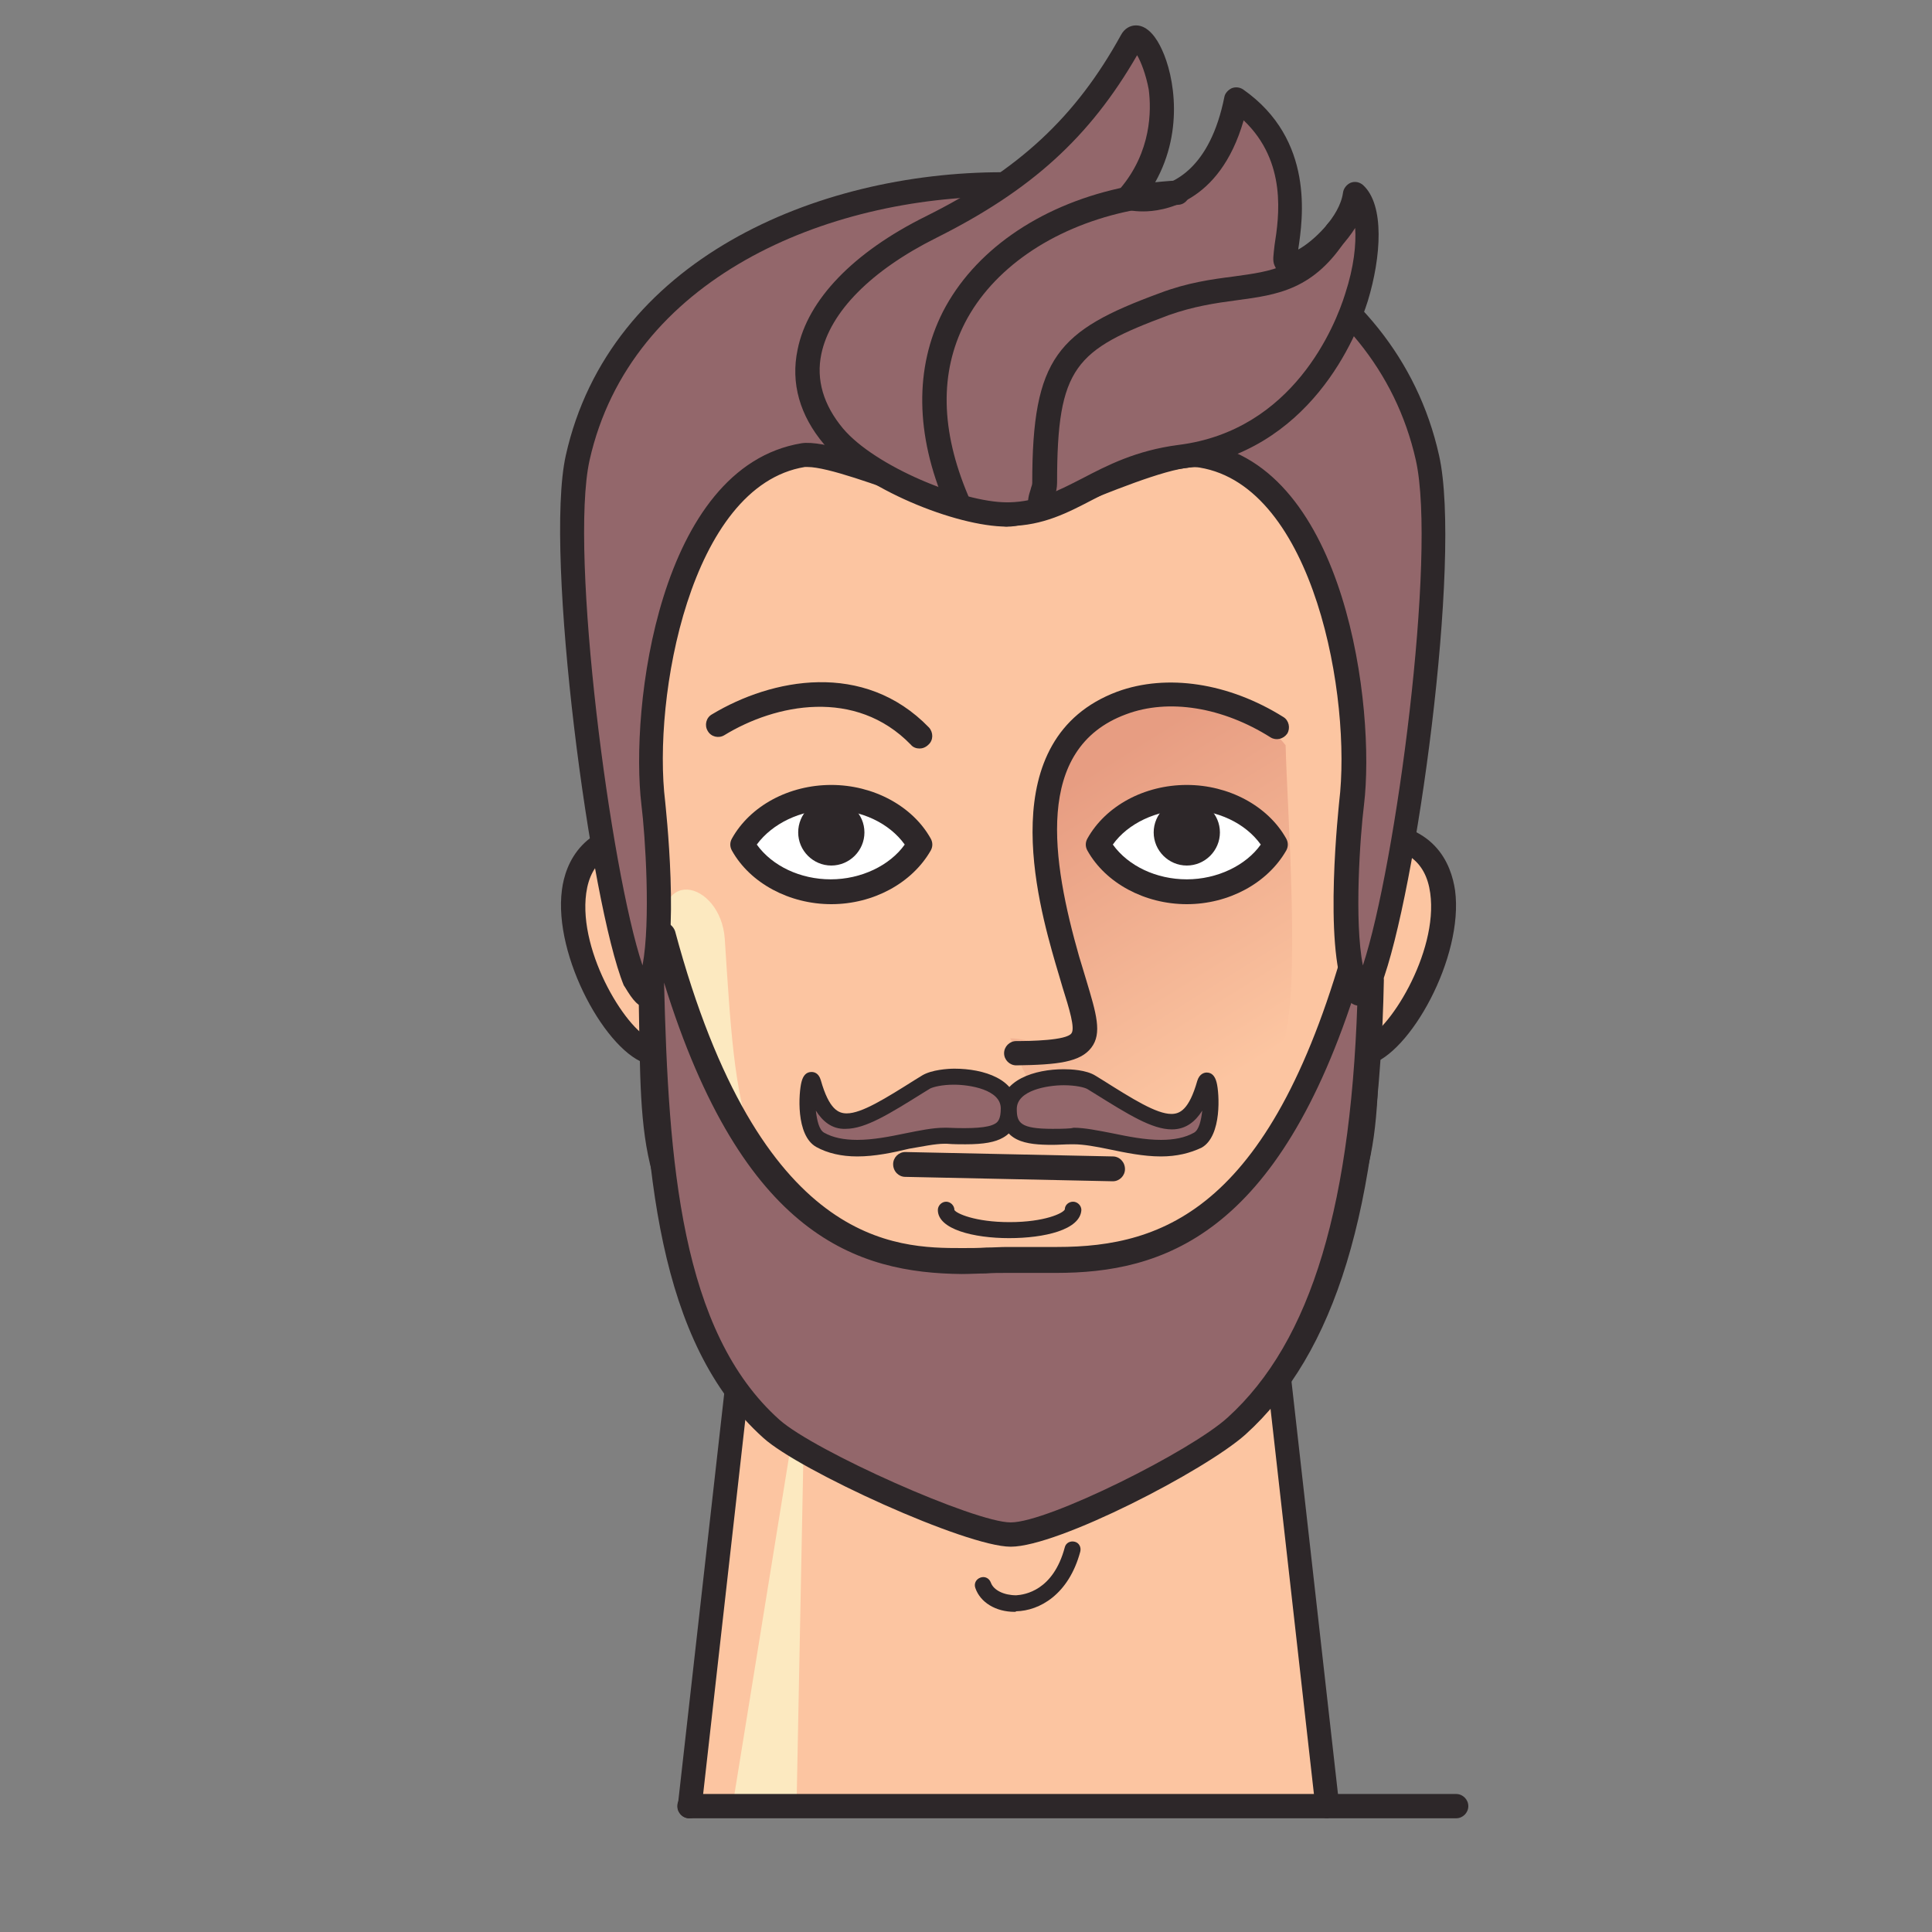 <?xml version="1.0" encoding="utf-8"?>
<!-- Generator: Adobe Illustrator 24.0.2, SVG Export Plug-In . SVG Version: 6.00 Build 0)  -->
<svg version="1.1" id="Layer_1" xmlns="http://www.w3.org/2000/svg" xmlns:xlink="http://www.w3.org/1999/xlink" x="0px" y="0px"
	 width="350px" height="350px" viewBox="0 0 350 350" style="enable-background:new 0 0 350 350;" xml:space="preserve">
<rect x="0" y="0" width="350" height="350" fill="#808080" stroke="none"/>
<style type="text/css">
	.st0{fill-rule:evenodd;clip-rule:evenodd;fill:#FCC5A1;}
	.st1{fill-rule:evenodd;clip-rule:evenodd;fill:#FCE9C0;}
	.st2{fill:#2D2729;}
	.st3{fill-rule:evenodd;clip-rule:evenodd;fill:url(#SVGID_1_);}
	.st4{fill-rule:evenodd;clip-rule:evenodd;fill:#FFFFFF;}
	.st5{fill-rule:evenodd;clip-rule:evenodd;fill:#2D2729;}
	.st6{fill-rule:evenodd;clip-rule:evenodd;fill:#93676B;}
</style>
<polygon class="st0" points="124.9,327.2 240.6,327.2 229.9,233 135.5,233 "/>
<polygon class="st1" points="132.7,327.2 144.3,327.2 145.9,245.6 "/>
<path class="st2" d="M263.8,329.4H124.9c-1.2,0-2.2-1-2.2-2.2c0-1.2,1-2.2,2.2-2.2h138.9c1.2,0,2.2,1,2.2,2.2
	C266,328.4,265,329.4,263.8,329.4z"/>
<path class="st2" d="M240.5,329.4c-1.1,0-2.1-0.8-2.2-2l-10.6-94.1c-0.1-1.2,0.7-2.3,1.9-2.4c1.2-0.1,2.3,0.7,2.4,1.9l10.6,94.1
	c0.1,1.2-0.7,2.3-1.9,2.4C240.7,329.4,240.6,329.4,240.5,329.4z M124.9,329.4c-0.1,0-0.2,0-0.2,0c-1.2-0.1-2.1-1.2-1.9-2.4
	l10.6-94.1c0.1-1.2,1.2-2.1,2.4-1.9c1.2,0.1,2.1,1.2,1.9,2.4l-10.6,94.1C126.9,328.6,126,329.4,124.9,329.4z"/>
<g>
	<g>
		<path class="st0" d="M118.2,151.1l-0.2,39.6C108.4,188.2,91.6,150.6,118.2,151.1z"/>
		<path class="st2" d="M118,192.9c-0.2,0-0.4,0-0.6-0.1c-7.4-1.9-17.2-19.5-15.6-31.6c0.6-4.7,3.7-12.7,16.4-12.4
			c1.2,0,2.2,1,2.2,2.2c0,1.2-1,2.2-2.2,2.2c-0.2,0-0.3,0-0.5,0c-6.9,0-10.7,2.8-11.5,8.6c-1.5,10.9,7.7,25.6,12.3,26.7
			c1.2,0.3,1.9,1.5,1.6,2.7C119.9,192.3,119,192.9,118,192.9z"/>
	</g>
	<g>
		<path class="st0" d="M247.1,151.1l0.2,39.6C256.9,188.2,273.7,150.6,247.1,151.1z"/>
		<path class="st2" d="M247.3,192.9c-1,0-1.9-0.7-2.1-1.7c-0.3-1.2,0.4-2.4,1.6-2.7c4.6-1.2,13.8-15.9,12.3-26.7
			c-0.8-5.9-4.7-8.7-11.9-8.5c0,0,0,0,0,0c-1.2,0-2.2-1-2.2-2.2c0-1.2,0.9-2.2,2.2-2.2c12.8-0.2,15.7,7.7,16.4,12.4
			c1.6,12.1-8.2,29.7-15.6,31.6C247.7,192.9,247.5,192.9,247.3,192.9z"/>
	</g>
</g>
<path class="st0" d="M182.4,255.4c-17.3-0.1-27.9-7.5-41.5-17.6c-28.8-21.2-21-33.6-23.9-74.8c-7.6-106.6,27.7-113.5,65.4-113.5
	l0.3,0l0.3,0c37.7,0,72.6,12.9,65.4,113.5c-2.9,41.2,4.8,53.6-23.9,74.8c-13.6,10-24.2,17.4-41.5,17.6l-0.3,0L182.4,255.4z"/>
<linearGradient id="SVGID_1_" gradientUnits="userSpaceOnUse" x1="194.787" y1="141.545" x2="227.054" y2="193.183">
	<stop  offset="0" style="stop-color:#E79D82"/>
	<stop  offset="0.995" style="stop-color:#FCC5A1"/>
</linearGradient>
<path class="st3" d="M232.9,135c0.3,12.1,2.8,44.9-0.5,54.2c-6.3,17.2-17.9,23.7-34.9,16.3c-12-5.2-13.7-16.7-14.5-17.4
	c5.5,0,16.1,5.8,13.4-0.8c-4.1-9.9-12.6-37-2.2-53.8C202.2,122.3,222.8,122.5,232.9,135z"/>
<g>
	<path class="st4" d="M150.5,144.5c7.1,0,13.2,3.5,16,8.6c-2.8,5.1-8.9,8.6-16,8.6c-7.1,0-13.2-3.5-16-8.6
		C137.3,148,143.4,144.5,150.5,144.5z"/>
	<path class="st4" d="M214.9,144.5c-7.1,0-13.2,3.5-16,8.6c2.8,5.1,8.9,8.6,16,8.6c7.1,0,13.2-3.5,16-8.6
		C228.1,148,222,144.5,214.9,144.5z"/>
</g>
<path class="st1" d="M180.2,247.7c-15.8-0.1-20.2-4.2-33.1-13.3c-25-17.8-21.5-29.2-26.8-62.3c-2.6-16,10.3-12.5,11-2
	c2.1,32.3,2.4,44.4,26.3,63c11.4,8.9,16.2,13.3,28.2,14.3c-1.6,0.1-3.3,0.2-5.2,0.2l-0.3,0L180.2,247.7z"/>
<path class="st5" d="M150.6,144.8c3.3,0,6,2.7,6,6s-2.7,6-6,6s-6-2.7-6-6S147.2,144.8,150.6,144.8z"/>
<path class="st2" d="M150.6,163.8c-7.6,0-14.7-3.8-18-9.7c-0.4-0.7-0.4-1.5,0-2.2c3.3-5.9,10.3-9.7,18-9.7c7.6,0,14.7,3.8,18,9.7
	c0.4,0.7,0.4,1.5,0,2.2C165.2,160,158.2,163.8,150.6,163.8z M137.1,153c2.8,3.9,7.9,6.3,13.4,6.3c5.5,0,10.7-2.5,13.4-6.3
	c-2.8-3.9-7.9-6.3-13.4-6.3C145,146.7,139.9,149.2,137.1,153z"/>
<path class="st5" d="M215,144.8c-3.3,0-6,2.7-6,6s2.7,6,6,6c3.3,0,6-2.7,6-6S218.3,144.8,215,144.8z"/>
<path class="st2" d="M215,163.8c-7.6,0-14.7-3.8-18-9.7c-0.4-0.7-0.4-1.5,0-2.2c3.3-5.9,10.3-9.7,18-9.7c7.6,0,14.7,3.8,18,9.7
	c0.4,0.7,0.4,1.5,0,2.2C229.6,160,222.6,163.8,215,163.8z M201.6,153c2.8,3.9,7.9,6.3,13.4,6.3c5.5,0,10.7-2.5,13.4-6.3
	c-2.8-3.9-7.9-6.3-13.4-6.3C209.5,146.7,204.3,149.2,201.6,153z"/>
<path class="st2" d="M201.6,214C201.6,214,201.5,214,201.6,214l-37.6-0.8c-1.2,0-2.2-1-2.2-2.3c0-1.2,1-2.2,2.2-2.2c0,0,0,0,0,0
	l37.6,0.8c1.2,0,2.2,1,2.2,2.3C203.8,213,202.8,214,201.6,214z"/>
<path class="st2" d="M166.6,135.6c-0.6,0-1.2-0.2-1.6-0.7c-10-10.3-24.5-7.4-33.8-1.7c-1,0.6-2.4,0.3-3-0.8c-0.6-1-0.3-2.4,0.8-3
	c10.8-6.5,27.5-9.8,39.3,2.4c0.8,0.9,0.8,2.3-0.1,3.1C167.7,135.4,167.1,135.6,166.6,135.6z"/>
<path class="st2" d="M184.1,193c-1.2,0-2.2-1-2.2-2.2c0-1.2,1-2.2,2.2-2.2c2.5,0,9.1-0.1,10-1.4c0.7-0.9-0.4-4.5-1.6-8.3
	c-0.4-1.3-0.8-2.8-1.3-4.4c-3.2-11.1-11.5-40.7,11.2-49.2c9-3.3,20.2-1.6,30.1,4.6c1,0.6,1.3,2,0.7,3c-0.7,1-2,1.3-3,0.7
	c-8.7-5.5-18.5-7.1-26.2-4.2c-16.8,6.2-13.4,26.7-8.5,43.9c0.5,1.6,0.9,3,1.3,4.3c1.8,6,2.9,9.6,0.9,12.2
	C195.7,192.4,191.7,192.9,184.1,193C184.1,193,184.1,193,184.1,193z"/>
<path class="st2" d="M182.8,224.3c-6.4,0-12.9-1.6-12.9-5.1c0-0.8,0.7-1.5,1.5-1.5c0.8,0,1.5,0.7,1.5,1.5c0.3,0.6,3.7,2.2,10,2.2
	c6.3,0,9.7-1.6,10-2.3c0-0.8,0.7-1.4,1.5-1.4c0.8,0,1.5,0.7,1.5,1.5C195.7,222.8,189.2,224.3,182.8,224.3z"/>
<path class="st2" d="M183,257.6C183,257.6,183,257.6,183,257.6l-0.3,0l-0.2,0c-18.6-0.1-29.8-8.4-42.8-18
	c-23.3-17.2-23.5-29.2-23.9-53.2c-0.1-6.7-0.2-14.2-0.9-23.2c-3.6-50.6,2.2-83.4,17.9-100.2c13.5-14.5,32.8-15.7,49.8-15.7
	c22,0,38.8,6.2,50.2,18.3c20.4,21.9,20.7,59.8,18,97.6c-0.6,9-0.8,16.5-0.9,23.2c-0.4,24-0.6,36-23.9,53.2
	C212.8,249.2,201.6,257.4,183,257.6C183,257.6,183,257.6,183,257.6z M182.4,51.7c-16.8,0-34.2,1.1-46.5,14.3
	c-14.7,15.8-20.2,47.5-16.7,96.8c0.6,9.1,0.8,16.7,0.9,23.5c0.4,23.2,0.6,33.8,22.1,49.7c12.4,9.1,23.1,17,40.2,17.1l0.2,0l0.3,0
	c17.1-0.1,27.8-8,40.2-17.1c21.6-15.9,21.8-26.5,22.1-49.7c0.1-6.7,0.2-14.4,0.9-23.5c2.6-36.7,2.4-73.6-16.9-94.2
	C218.8,57.2,203.4,51.7,182.4,51.7z"/>
<path class="st2" d="M183.8,292c-3.4,0-6.2-1.7-7.1-4.3c-0.3-0.8,0.1-1.6,0.9-1.9c0.8-0.3,1.6,0.1,1.9,0.9c0.5,1.4,2.4,2.3,4.6,2.3
	c1.5-0.1,6.7-0.8,8.8-8.7c0.2-0.8,1-1.2,1.8-1c0.8,0.2,1.2,1,1,1.8c-2.1,7.8-7.4,10.7-11.6,10.8C184,292,183.9,292,183.8,292z"/>
<g>
	<path class="st6" d="M183.1,228.3c-16.2-0.2-45.4,6.8-63.1-58.9l-2,8.3c0.8,35.2,3.5,64.9,21.6,81.2c6.3,5.7,36,19.2,43.4,19.2
		c7.8,0,34.1-13.6,40.7-19.5c18-16.3,23.6-45.8,24.3-80.8l-2-8.3C228.7,234.5,199.3,228.1,183.1,228.3z"/>
	<path class="st2" d="M183.1,280.2c-8.1,0-38.3-13.8-44.8-19.7c-19.3-17.3-21.6-49-22.4-82.8c0-0.2,0-0.4,0.1-0.6l2-8.3
		c0.2-1,1.1-1.7,2.1-1.7c1-0.1,1.9,0.7,2.2,1.6c15.4,57.3,40.1,57.4,52,57.4c1.5,0,3,0,4.4-0.1c1.3,0,2.6-0.1,3.7-0.1l0.9,0l0.9,0
		c1.1,0,2.2,0,3.4,0c1.2,0,2.5,0,3.9,0c19.4,0,39.2-7,52.8-57.4c0.3-1,1.1-1.8,2.2-1.6c1,0,1.9,0.7,2.1,1.7l2,8.3
		c0,0.2,0.1,0.4,0.1,0.6c-0.8,41.5-8.8,67.7-25.1,82.4C218.3,266.4,191.7,280.2,183.1,280.2L183.1,280.2z M120.3,178
		c0.8,32.6,3,63.2,20.9,79.2c6.4,5.7,35.4,18.6,41.9,18.6v2.2l0-2.2c6.8,0,32.6-12.9,39.3-19C237.6,243,245.1,218,246,178
		c-14.4,46.1-35.6,52.6-54.7,52.6c-1.4,0-2.7,0-4,0c-1.1,0-2.2,0-3.3,0l-0.9,0l-0.9,0c-1.2,0-2.4,0-3.6,0.1c-1.4,0-2.9,0.1-4.4,0.1
		C155.5,230.6,134.6,224.2,120.3,178z"/>
</g>
<g>
	<path class="st6" d="M145.5,82.5c-23.4,3.9-29.3,45.1-27.1,63.1c0.6,4.8,2.4,26.6-0.9,33.6c-0.1,0.2,0.5,3.3-2.4-1.5
		c-5.9-14.4-14.4-76.9-10.4-94.7c14.8-66.1,139.1-66.1,153.9,0c4,17.8-4.1,78.3-10.4,94.7c-2.2,3.8-2.2,1.8-2.4,1.5
		c-3.4-7-1.5-28.8-0.9-33.6c2.2-18-3.7-59.2-27.1-63.1c-6.9-1.2-29.8,10.6-35,10.7C177.2,93.3,151.7,81.5,145.5,82.5z"/>
	<path class="st2" d="M117.2,182.5c-1.5,0-2.5-1.2-4-3.7c-0.1-0.1-0.1-0.2-0.2-0.3c-6-14.7-14.5-78.1-10.5-96
		c7.9-35.4,45.4-51.3,79.1-51.3c33.7,0,71.2,15.9,79.1,51.3c4.2,18.7-4.2,79.6-10.5,96c0,0.1-0.1,0.2-0.1,0.3
		c-1.2,2.2-2.2,3.4-3.8,3.4c-0.6,0-2-0.2-2.6-2.2c-4-8.8-1.1-34.4-1.1-34.7c2.3-18.8-4.5-57.2-25.3-60.6c-3.6-0.6-13.2,3.2-20.7,6.2
		c-7.1,2.8-11.5,4.5-13.9,4.5h0c-2.9,0-8.2-1.9-16.6-4.9c-7.2-2.6-16.2-5.9-19.8-5.9c-0.2,0-0.4,0-0.5,0
		c-20.8,3.4-27.6,41.9-25.3,60.6c0,0.3,2.9,25.3-0.9,34.3c0,0.6-0.1,1.5-0.7,2.2C118.6,182.2,117.9,182.5,117.2,182.5L117.2,182.5z
		 M181.6,35.6c-31.9,0-67.4,14.8-74.8,47.8c-3.7,16.8,3.8,74.3,9.6,91.5c1.5-8,0.5-23.5-0.2-29.1c-2.1-17.5,3.1-61.2,29-65.5
		c3.8-0.6,13.3,2.7,22.5,6c6,2.2,12.9,4.6,15,4.6c1.8,0,7.4-2.3,12.4-4.2c9.1-3.6,18.5-7.2,23-6.4c25.8,4.3,31.1,48,29,65.5
		c-0.7,5.6-1.8,21.1-0.2,29.1c6-18.2,13.4-74.4,9.6-91.5C249.1,50.4,213.6,35.6,181.6,35.6z"/>
</g>
<g>
	<path class="st6" d="M168.6,41.1c16.1-8,27.3-17.4,36.3-33.8c2.2-3.9,11.4,14.6-0.4,28.6c-0.3,0.3,15,3.7,19.4-17.9
		c14.7,10.3,8.2,27.7,8.9,29.3c1.2,2.8,11.6-4.8,12.6-12.1c6.6,5.9-1.5,43.8-31.8,47.5c-14.5,1.8-19.5,10.1-30.9,10.4
		C174,93.4,157.2,86.4,151,79C141.1,67.4,146.6,52.1,168.6,41.1z"/>
	<path class="st2" d="M182.4,95.4c-9.2,0-26.3-6.9-33.1-14.9c-4.4-5.2-6.1-11.1-4.8-17.2c1.8-9,10.1-17.6,23.2-24.1
		c16.9-8.4,27.2-18,35.4-32.9c0.6-1.1,1.6-1.7,2.7-1.7c2.2,0,3.8,2.4,4.7,4.4c2.2,4.7,4.2,15.3-1.8,25c3.9-0.6,10.5-3.5,13.1-16.4
		c0.1-0.7,0.7-1.3,1.3-1.6c0.7-0.3,1.5-0.2,2.1,0.2c13,9.1,10.8,23.5,10,28.9c0,0,0,0,0,0.1c2.6-1.4,7.5-5.9,8.1-10.3
		c0.1-0.8,0.7-1.5,1.4-1.8c0.8-0.3,1.6-0.1,2.2,0.4c4,3.6,3.3,13.1,0.9,21c-2,6.4-10.4,27.5-33.8,30.4c-6.9,0.9-11.5,3.3-16,5.6
		c-4.6,2.4-9,4.7-15.1,4.8L182.4,95.4z M206,10c-8.6,14.9-19.2,24.5-36.4,33.1c-11.8,5.9-19.2,13.4-20.8,21c-1,4.7,0.4,9.3,3.9,13.5
		c5.8,6.9,21.7,13.4,29.7,13.4l0.4,0c5.1-0.1,8.9-2.1,13.2-4.3c4.6-2.4,9.8-5.1,17.5-6.1c20.8-2.6,28.4-21.6,30.2-27.4
		c1.6-4.9,2-9,1.8-11.9c-3.1,4.9-8.4,8.8-11.5,8.8c-1.4,0-2.6-0.7-3.1-2c-0.4-0.9-0.2-1.8,0-3.7c0.8-5.1,2.3-15.1-5.6-22.6
		c-4.4,15.3-14.9,16.5-18.2,16.5c-3.8,0-4.3-1.1-4.5-1.7c-0.4-0.8-0.2-1.7,0.3-2.4c5.7-6.7,5.7-14.2,5.2-18
		C207.6,13.5,206.7,11.2,206,10z"/>
</g>
<path class="st2" d="M173.3,92.8c-0.9,0-1.7-0.5-2-1.3c-5.5-12.8-5.6-24.9-0.5-35c5.6-10.9,17.2-19.1,32-22.4
	c3.4-0.8,6.9-1.2,10.4-1.4c1.3-0.1,2.3,0.9,2.3,2.1c0.1,1.2-0.9,2.3-2.1,2.3c-3.2,0.2-6.4,0.6-9.6,1.3c-13.4,3-24,10.4-29,20.1
	c-4.6,9-4.4,19.5,0.6,31.3c0.5,1.1,0,2.4-1.2,2.9C173.8,92.8,173.6,92.8,173.3,92.8z"/>
<path class="st2" d="M188.5,93.8c-1.1,0-2-0.8-2.2-1.9c-0.2-1.3,0.1-2.3,0.4-3.2c0.1-0.5,0.3-0.8,0.3-1.2c0-22.8,4.6-27.6,23.1-34.4
	c5-1.9,9.4-2.5,13.3-3c7.3-1,12.1-1.6,17-9.4c0.7-1,2-1.3,3-0.7c1,0.7,1.3,2,0.7,3c-6,9.5-12.6,10.4-20.1,11.4
	c-3.8,0.5-7.8,1.1-12.3,2.7c-16.9,6.3-20.2,9.3-20.2,30.3c0,1-0.2,1.8-0.4,2.4c-0.2,0.6-0.3,1-0.2,1.3c0.2,1.2-0.7,2.3-1.9,2.5
	C188.7,93.8,188.6,93.8,188.5,93.8z"/>
<g>
	<g>
		<path class="st6" d="M167.8,196.1c-11.8,7.4-17.3,11.3-20.6,0c-0.8-2.6-2.3,8.4,1.4,10.4c7,3.9,17.2-0.9,22.9-0.7
			c8.2,0.3,11.3-0.2,11.3-4.9C182.8,194.6,170.6,194.3,167.8,196.1z"/>
		<path class="st2" d="M155.3,209.5c-2.9,0-5.4-0.6-7.4-1.7c-3.8-2.1-3.2-9.9-2.7-11.8c0.3-1.2,0.9-1.8,1.8-1.8
			c0.4,0,1.3,0.1,1.7,1.5c1.5,5.3,3.2,6,4.7,6c2.7,0,7-2.7,12.4-6.1l1.3-0.8c1.7-1,4.6-1.2,5.8-1.2c5.3,0,11.4,1.9,11.4,7.2
			c0,2.6-0.8,4.3-2.6,5.3c-1.4,0.8-3.4,1.2-6.8,1.2h0c-1,0-2.2,0-3.4-0.1l-0.4,0c-1.7,0-4,0.5-6.4,0.9
			C161.8,208.8,158.5,209.5,155.3,209.5z M147.8,201.2c0.2,1.8,0.6,3.5,1.5,4c1.6,0.9,3.6,1.3,6,1.3c2.9,0,5.9-0.6,8.8-1.2
			c2.5-0.5,4.9-1,7-1l0.5,0c4.6,0.2,7.4,0,8.6-0.7c0.6-0.3,1.1-0.9,1.1-2.8c0-3.4-5.6-4.3-8.5-4.3c-2.1,0-3.7,0.4-4.3,0.7l-1.3,0.8
			c-6.1,3.8-10.4,6.5-14,6.5C150.7,204.6,149,203.1,147.8,201.2z"/>
	</g>
	<g>
		<path class="st6" d="M197.8,196.1c11.8,7.4,17.3,11.3,20.6,0c0.8-2.6,2.3,8.4-1.4,10.4c-7,3.9-17.2-0.9-22.9-0.7
			c-8.2,0.3-11.3-0.2-11.3-4.9C182.8,194.6,195,194.3,197.8,196.1z"/>
		<path class="st2" d="M210.3,209.5c-3.2,0-6.5-0.7-9.4-1.3c-2.4-0.5-4.6-0.9-6.4-0.9l-0.4,0c-1.2,0-2.4,0.1-3.4,0.1
			c-4.8,0-9.4-0.5-9.4-6.5c0-5.3,6.2-7.2,11.4-7.2c1.2,0,4.1,0.1,5.8,1.2l1.3,0.8c5.4,3.4,9.7,6.1,12.4,6.1c1.5,0,3.2-0.7,4.7-6
			c0.4-1.3,1.3-1.5,1.7-1.5c0.9,0,1.5,0.6,1.8,1.8c0.5,1.9,1,9.7-2.7,11.8C215.6,208.9,213.2,209.5,210.3,209.5z M194.5,204.3
			c2,0,4.4,0.5,7,1c2.9,0.6,5.9,1.2,8.8,1.2c2.4,0,4.4-0.4,6-1.3c0.9-0.5,1.3-2.2,1.5-4c-1.2,1.9-2.9,3.4-5.5,3.4
			c-3.6,0-7.9-2.7-14-6.5l-1.3-0.8c-0.5-0.3-2.1-0.7-4.3-0.7c-2.9,0-8.5,0.9-8.5,4.3c0,2.5,0.6,3.6,6.5,3.6c1,0,2.1,0,3.3-0.1
			L194.5,204.3z"/>
	</g>
</g>
<g>
</g>
<g>
</g>
<g>
</g>
<g>
</g>
<g>
</g>
<g>
</g>
<g>
</g>
<g>
</g>
<g>
</g>
<g>
</g>
<g>
</g>
<g>
</g>
<g>
</g>
<g>
</g>
<g>
</g>
</svg>
